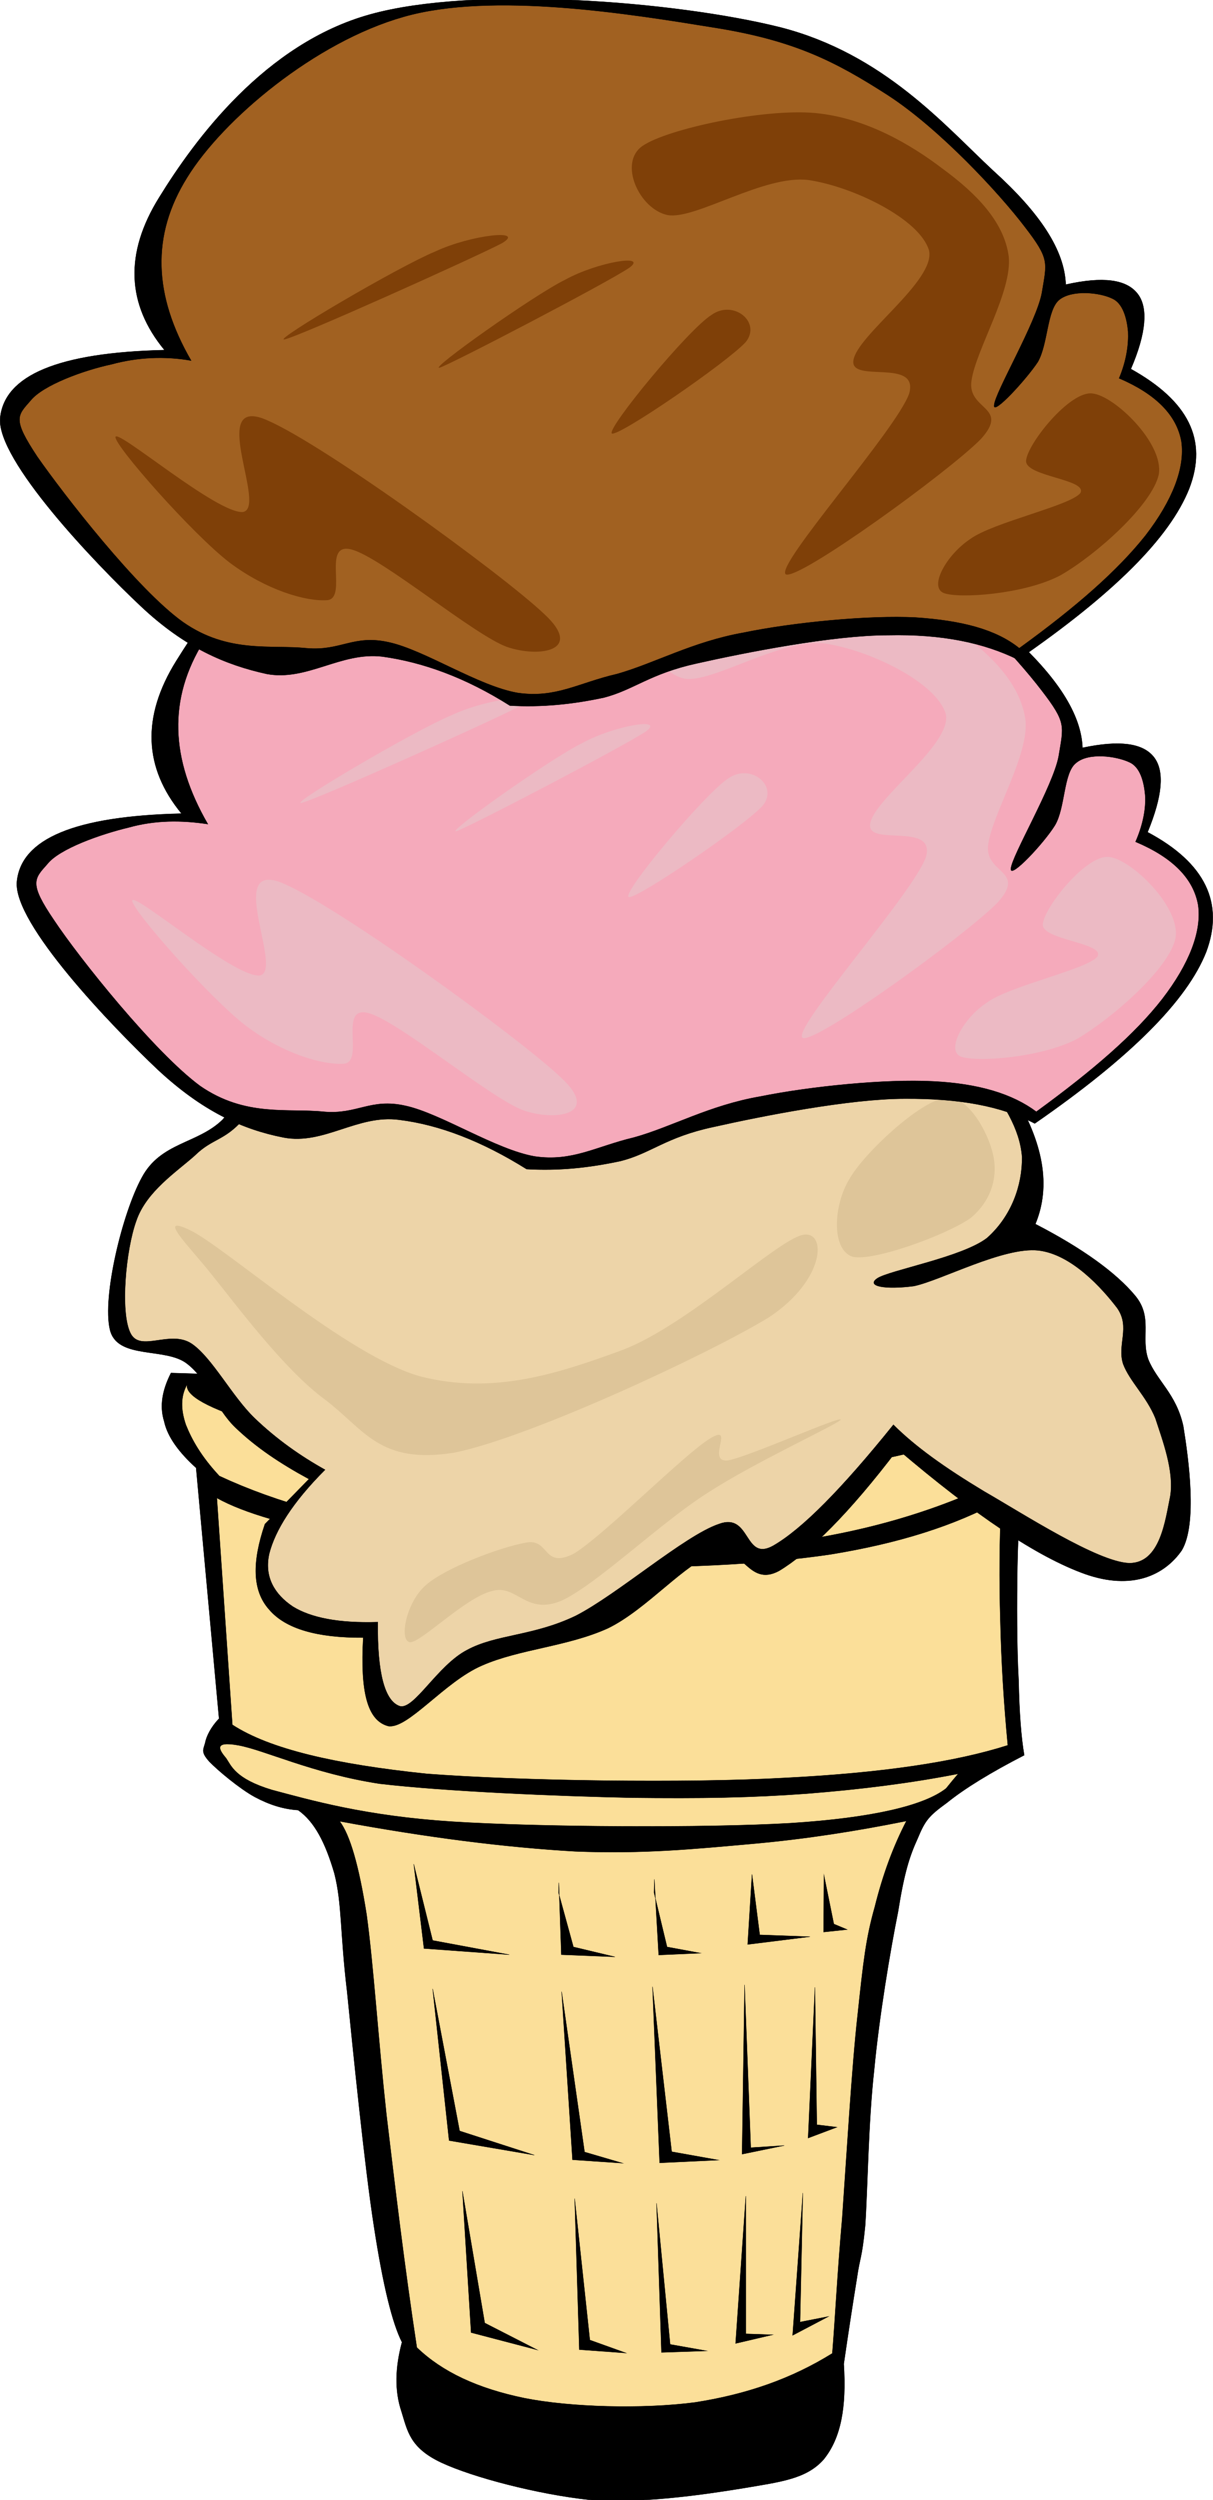 <?xml version="1.0" encoding="utf-8"?>
<!-- Generator: Adobe Illustrator 10.0, SVG Export Plug-In . SVG Version: 3.0.0 Build 77)  --><svg enable-background="new 0 0 140.844 290.078" height="290.078" i:pageBounds="0 792 612 0" i:rulerOrigin="0 0" i:viewOrigin="235 541" overflow="visible" space="preserve" viewBox="0 0 140.844 290.078" width="140.844" xmlns="http://www.w3.org/2000/svg" xmlns:a="http://ns.adobe.com/AdobeSVGViewerExtensions/3.0/" xmlns:graph="http://ns.adobe.com/Graphs/1.0/" xmlns:i="http://ns.adobe.com/AdobeIllustrator/10.0/" xmlns:x="http://ns.adobe.com/Extensibility/1.0/" xmlns:xlink="http://www.w3.org/1999/xlink">
  <g i:dimmedPercent="50" i:layer="yes" i:rgbTrio="#4F008000FFFF" id="Layer_1">
    <g>
      <path clip-rule="evenodd" d="     M19.853,159.309c-0.972,1.908-1.368,3.781-0.792,5.617c0.396,1.836,1.764,3.635,3.708,5.398l2.664,29.09     c-0.936,0.971-1.476,2.051-1.62,2.844c-0.216,0.791-0.504,1.043,0.504,2.16c0.936,0.971,3.492,3.131,5.292,4.104     c1.692,0.9,3.312,1.404,5.004,1.512c1.908,1.332,3.168,3.779,4.212,7.344c0.9,3.527,0.648,6.805,1.476,13.717     c0.684,6.803,2.052,20.447,3.132,27.324c1.044,6.803,2.124,11.158,3.24,13.355c-0.792,2.951-0.864,5.615-0.072,7.992     c0.72,2.303,0.972,4.248,4.644,5.975c3.708,1.729,11.196,3.674,17.172,4.32c5.868,0.469,13.14-0.576,17.784-1.332     c4.463-0.756,7.416-1.08,9.432-3.348c2.016-2.484,2.664-6.047,2.34-11.088c0.576-3.959,1.08-7.199,1.512-9.863     c0.396-2.736,0.576-2.197,0.973-6.156c0.287-4.213,0.359-11.953,1.043-18.072c0.576-6.156,1.873-13.896,2.773-18.359     c0.719-4.537,1.332-6.445,2.268-8.496c0.9-2.16,1.297-2.629,3.42-4.176c2.053-1.656,5.039-3.492,8.965-5.51     c-0.361-2.088-0.576-5.004-0.648-8.604c-0.217-3.744-0.217-9.18-0.145-13.248c0.072-4.139,0.324-7.848,0.756-11.268     c1.26-0.648,2.16-1.691,2.844-2.988c0.648-1.332,1.08-3.061,1.152-5.039C88.541,161.469,54.197,160.389,19.853,159.309z" fill-rule="evenodd" i:knockout="Off" stroke="#000000" stroke-miterlimit="10" stroke-width="0.036"/>
      <path clip-rule="evenodd" d="     M114.965,172.27c-8.1,3.779-17.279,6.229-28.08,7.199c-10.908,0.865-25.884-0.072-36.18-1.439     c-10.332-1.369-18.612-3.672-25.236-6.768c-2.088-2.232-3.204-4.213-3.888-5.941c-0.612-1.799-0.612-3.311,0.144-4.68     c-0.252,1.297,2.448,2.773,8.244,4.572c5.868,1.691,15.804,4.932,26.064,5.977c10.08,1.008,23.292,1.152,34.237,0.035     c10.836-1.223,20.844-3.6,30.42-7.127c0.395,1.152-0.037,2.195-0.9,3.672C118.744,169.102,117.27,170.648,114.965,172.27z" fill="#FBDF99" fill-rule="evenodd" i:knockout="Off" stroke="#000000" stroke-miterlimit="10" stroke-width="0.036"/>
      <path clip-rule="evenodd" d="     M25.181,173.816l1.8,26.316c4.32,2.809,11.844,4.572,22.572,5.688c10.8,0.828,30.24,1.117,41.652,0.469     c11.268-0.576,19.729-1.836,25.813-3.779c-0.469-4.934-0.756-9.648-0.865-14.438c-0.143-4.787-0.107-9.359,0.109-14.004     c-5.4,2.953-11.881,5.004-19.873,6.301c-8.064,1.188-18.611,1.691-27.9,1.367c-9.504-0.359-20.304-2.016-27.684-3.311     C33.533,177.021,28.421,175.617,25.181,173.816z" fill="#FBDF99" fill-rule="evenodd" i:knockout="Off" stroke="#000000" stroke-miterlimit="10" stroke-width="0.036"/>
      <path clip-rule="evenodd" d="     M109.854,207.514c-2.521,1.979-8.496,3.42-18.072,4.031c-9.793,0.576-29.196,0.469-39.313-0.18     c-10.116-0.648-16.524-2.52-20.88-3.672c-4.32-1.297-4.752-2.844-5.328-3.672c-0.756-0.9-1.584-2.053,1.404-1.512     c3.024,0.539,8.64,3.275,16.416,4.463c7.704,0.9,20.7,1.441,29.124,1.621c8.244,0.107,14.039,0,20.447-0.469     c6.373-0.504,12.096-1.225,17.605-2.305C110.789,206.361,110.32,206.938,109.854,207.514z" fill="#FBDF99" fill-rule="evenodd" i:knockout="Off" stroke="#000000" stroke-miterlimit="10" stroke-width="0.036"/>
      <path clip-rule="evenodd" d="     M39.437,211.33c1.188,1.547,2.232,5.111,3.132,10.836c0.792,5.76,1.368,14.65,2.304,23.219c1.008,8.424,2.052,17.281,3.528,27     c2.952,2.844,7.056,4.752,12.456,5.869c5.364,1.08,13.788,1.295,19.836,0.504c6.012-0.938,11.195-2.736,15.947-5.689     c0.324-3.924,0.576-9.215,1.152-15.73c0.469-6.66,1.115-17.641,1.801-23.652c0.646-6.049,0.936-8.748,1.979-12.42     c0.938-3.781,2.16-7.057,3.672-9.973c-5.723,1.152-11.555,2.088-18.035,2.664c-6.516,0.576-12.455,1.188-20.448,0.863     C58.697,214.354,49.769,213.236,39.437,211.33z" fill="#FBDF99" fill-rule="evenodd" i:knockout="Off" stroke="#000000" stroke-miterlimit="10" stroke-width="0.036"/>
      <path clip-rule="evenodd" d="     M48.041,216.297l1.188,9.793l9.9,0.719l-8.892-1.656L48.041,216.297z" fill-rule="evenodd" i:knockout="Off" stroke="#000000" stroke-miterlimit="10" stroke-width="0.036"/>
      <path clip-rule="evenodd" d="     M50.237,230.77l1.908,17.604l9.9,1.691l-8.676-2.807L50.237,230.77z" fill-rule="evenodd" i:knockout="Off" stroke="#000000" stroke-miterlimit="10" stroke-width="0.036"/>
      <path clip-rule="evenodd" d="     M53.693,254.24l1.008,16.416l7.704,2.018l-6.12-3.133L53.693,254.24z" fill-rule="evenodd" i:knockout="Off" stroke="#000000" stroke-miterlimit="10" stroke-width="0.036"/>
      <path clip-rule="evenodd" d="     M64.889,218.457l0.288,8.352l6.228,0.252l-4.824-1.152l-1.728-6.299L64.889,218.457z" fill-rule="evenodd" i:knockout="Off" stroke="#000000" stroke-miterlimit="10" stroke-width="0.036"/>
      <path clip-rule="evenodd" d="     M65.213,231.094l1.26,19.512l5.832,0.396l-4.428-1.297L65.213,231.094z" fill-rule="evenodd" i:knockout="Off" stroke="#000000" stroke-miterlimit="10" stroke-width="0.036"/>
      <path clip-rule="evenodd" d="     M66.725,255.105l0.54,17.531l5.436,0.396l-4.212-1.512L66.725,255.105z" fill-rule="evenodd" i:knockout="Off" stroke="#000000" stroke-miterlimit="10" stroke-width="0.036"/>
      <path clip-rule="evenodd" d="     M75.977,218.061l0.504,8.785l4.861-0.217l-3.889-0.721l-1.512-6.299L75.977,218.061z" fill-rule="evenodd" i:knockout="Off" stroke="#000000" stroke-miterlimit="10" stroke-width="0.036"/>
      <path clip-rule="evenodd" d="     M75.762,230.518l0.828,20.447l6.84-0.324l-5.438-0.971L75.762,230.518z" fill-rule="evenodd" i:knockout="Off" stroke="#000000" stroke-miterlimit="10" stroke-width="0.036"/>
      <path clip-rule="evenodd" d="     M76.229,255.645l0.576,17.316l5.256-0.18l-4.248-0.756L76.229,255.645z" fill-rule="evenodd" i:knockout="Off" stroke="#000000" stroke-miterlimit="10" stroke-width="0.036"/>
      <path clip-rule="evenodd" d="     M86.598,254.816l-1.189,17.102l4.32-1.01l-3.131-0.107V254.816z" fill-rule="evenodd" i:knockout="Off" stroke="#000000" stroke-miterlimit="10" stroke-width="0.036"/>
      <path clip-rule="evenodd" d="     M86.453,230.301l-0.289,19.656l4.896-1.008l-3.887,0.252L86.453,230.301z" fill-rule="evenodd" i:knockout="Off" stroke="#000000" stroke-miterlimit="10" stroke-width="0.036"/>
      <path clip-rule="evenodd" d="     M87.316,217.484l-0.504,8.137l7.236-0.9l-5.832-0.215L87.316,217.484z" fill-rule="evenodd" i:knockout="Off" stroke="#000000" stroke-miterlimit="10" stroke-width="0.036"/>
      <path clip-rule="evenodd" d="     M95.668,217.557l-0.035,6.625l2.736-0.289l-1.549-0.646L95.668,217.557z" fill-rule="evenodd" i:knockout="Off" stroke="#000000" stroke-miterlimit="10" stroke-width="0.036"/>
      <path clip-rule="evenodd" d="     M94.625,230.59l-0.793,17.496l3.35-1.262l-2.34-0.287L94.625,230.59z" fill-rule="evenodd" i:knockout="Off" stroke="#000000" stroke-miterlimit="10" stroke-width="0.036"/>
      <path clip-rule="evenodd" d="     M93.221,254.457l-1.188,16.523l4.176-2.195l-3.313,0.648L93.221,254.457z" fill-rule="evenodd" i:knockout="Off" stroke="#000000" stroke-miterlimit="10" stroke-width="0.036"/>
      <path clip-rule="evenodd" d="     M30.761,176.842l5.112-5.221c-3.384-1.836-6.12-3.672-8.496-5.939c-2.448-2.34-3.168-5.508-5.616-7.416     c-2.484-2.016-8.172-0.432-9-3.996c-0.9-3.781,1.44-13.5,3.708-17.641c2.196-4.104,6.48-3.888,9.36-6.696     c2.7-2.988,2.7-6.408,7.488-10.656c4.86-4.428,10.152-13.032,21.276-14.976c10.98-1.944,33.876-0.432,44.532,3.42     c10.477,3.78,14.939,13.356,18.539,19.152c3.492,5.724,4.393,10.728,2.557,15.156c5.508,2.844,9.359,5.652,11.557,8.279     c2.123,2.521,0.648,4.861,1.547,7.416c1.008,2.521,3.24,3.996,4.068,7.74c0.613,3.781,1.656,11.377-0.18,14.436     c-1.98,2.846-5.725,4.682-11.232,2.736c-5.543-1.98-12.744-6.803-21.744-14.471c-5.652,7.451-10.295,12.023-13.787,14.111     c-3.637,1.943-4.176-3.133-7.453-2.016c-3.42,1.043-7.883,6.479-12.419,8.676c-4.68,2.123-10.296,2.412-14.616,4.32     c-4.356,1.871-8.64,7.451-10.908,7.02c-2.376-0.648-3.24-3.889-2.88-10.26c-5.4,0.035-9.036-1.045-10.908-3.24     C29.285,184.582,29.249,181.27,30.761,176.842z" fill-rule="evenodd" i:knockout="Off" stroke="#000000" stroke-miterlimit="10" stroke-width="0.036"/>
      <path clip-rule="evenodd" d="     M37.745,170.541c-2.844-1.584-5.616-3.527-8.172-5.977c-2.628-2.52-4.932-7.02-7.308-8.639c-2.52-1.693-6.012,1.08-7.128-1.26     c-1.188-2.412-0.54-9.613,0.684-12.997c1.152-3.42,4.716-5.724,6.804-7.596c2.016-1.98,3.42-1.692,5.58-4.14     c1.944-2.556,3.348-6.804,6.984-10.656c3.672-3.996,9.324-10.044,15.3-12.456c6.048-2.412,13.5-1.8,20.268-1.62     c6.659,0.108,14.04,1.548,19.368,2.52c5.039,0.9,7.848,0.072,11.736,2.916c3.996,2.772,8.928,9.504,11.879,13.536     c2.809,3.924,4.682,6.768,4.934,10.08c0.035,3.276-1.225,6.876-4.068,9.396c-2.881,2.232-11.34,3.744-12.744,4.681     c-1.369,0.936,0.971,1.33,4.248,0.898c3.131-0.646,10.404-4.571,14.436-4.139c3.889,0.432,7.451,4.428,9.18,6.696     c1.549,2.232-0.035,4.248,0.684,6.48c0.756,2.016,2.701,3.744,3.744,6.299c0.828,2.557,2.197,6.121,1.729,9.037     c-0.576,2.771-1.152,7.813-4.787,7.775c-3.672-0.145-12.24-5.688-16.813-8.316c-4.607-2.771-8.027-5.219-10.549-7.74     c-5.975,7.416-10.584,12.098-13.967,14.041c-3.42,1.908-2.557-3.924-6.301-2.52c-3.959,1.332-11.772,8.172-16.632,10.656     c-4.968,2.375-9.216,2.123-12.6,3.959c-3.42,1.764-6.156,6.984-7.812,6.516c-1.728-0.576-2.628-3.779-2.556-9.756     c-4.536,0.145-7.776-0.504-9.864-1.799c-2.16-1.441-3.348-3.492-2.736-6.156C31.949,177.598,33.929,174.357,37.745,170.541z" fill="#EDD4A8" fill-rule="evenodd" i:knockout="Off" stroke="#000000" stroke-miterlimit="10" stroke-width="0.036"/>
      <path clip-rule="evenodd" d="M24.641,147.969     c2.664,3.275,8.28,10.908,13.104,14.436c4.644,3.529,6.3,7.525,14.976,6.156c8.712-1.727,29.591-11.447,36.541-15.695     c6.623-4.355,6.768-10.188,3.924-9.576c-2.988,0.648-13.428,10.512-20.916,13.355c-7.561,2.773-15.013,5.221-23.473,3.061     c-8.496-2.375-22.68-15.012-26.712-16.956C18.017,140.805,21.977,144.585,24.641,147.969z" fill="#DEC599" fill-rule="evenodd" i:knockout="Off"/>
      <path clip-rule="evenodd" d="M49.481,183.896     c2.268-1.979,8.532-4.355,11.556-4.895c2.808-0.576,1.944,3.131,5.616,1.26c3.528-2.16,12.781-11.521,15.804-13.357     c2.988-1.799-0.541,2.809,2.053,2.557c2.555-0.469,13.355-5.328,13.104-4.715c-0.541,0.611-10.008,4.932-15.48,8.494     c-5.543,3.529-12.6,10.404-16.848,12.457c-4.248,1.836-5.256-1.943-8.172-1.08c-3.096,0.756-8.208,5.977-9.504,5.939     C46.277,190.377,47.177,185.842,49.481,183.896z" fill="#DEC599" fill-rule="evenodd" i:knockout="Off"/>
      <path clip-rule="evenodd" d="M98.621,136.809     c1.764-3.096,8.172-9,11.053-9.396c2.699-0.504,5.074,4.068,5.615,6.48c0.576,2.412,0,5.256-2.557,7.416     c-2.771,1.98-11.484,5.148-13.787,4.5C96.533,144.945,96.748,139.905,98.621,136.809z" fill="#DEC599" fill-rule="evenodd" i:knockout="Off"/>
      <path clip-rule="evenodd" d="     M61.145,135.657c-5.184-3.24-10.116-5.148-14.796-5.724c-4.824-0.648-8.748,2.952-13.428,2.052     c-4.788-0.936-9.432-3.06-14.616-7.884c-5.256-4.968-16.812-16.956-16.344-21.816c0.504-4.968,6.732-7.596,19.116-7.884     c-4.392-5.328-4.644-11.232-0.612-17.712c4.14-6.66,12.204-17.856,24.48-21.24c12.06-3.348,35.387-1.548,47.627,1.512     c12.025,3.096,19.08,11.412,24.66,16.596c5.545,4.968,8.316,9.324,8.461,13.212c4.248-0.9,7.02-0.576,8.316,1.116     c1.223,1.62,0.971,4.464-0.756,8.676c6.768,3.6,8.891,8.28,6.803,13.896c-2.232,5.652-8.82,12.24-19.908,19.908     c-3.924-2.052-8.82-2.916-15.084-2.88c-6.408,0-16.596,2.016-22.211,3.276c-5.58,1.188-7.236,3.06-10.801,3.96     C68.345,135.513,64.853,135.873,61.145,135.657z" fill-rule="evenodd" i:knockout="Off" stroke="#000000" stroke-miterlimit="10" stroke-width="0.036"/>
      <path clip-rule="evenodd" d="     M24.137,95.625c-3.096-0.468-6.12-0.468-9.216,0.396c-3.168,0.756-8.028,2.448-9.432,4.248c-1.548,1.728-2.124,2.232,0.792,6.516     c2.916,4.392,11.664,15.336,16.956,19.224c5.256,3.636,10.224,2.556,14.328,2.988c3.924,0.36,5.436-1.62,9.54-0.684     c4.104,0.9,10.44,5.076,14.976,5.868c4.356,0.648,7.128-1.152,11.521-2.196c4.32-1.188,8.783-3.744,14.652-4.752     c5.867-1.188,14.543-2.052,20.051-1.764c5.328,0.252,9.289,1.476,12.023,3.528c6.625-4.824,11.449-9,14.617-13.068     c3.168-4.104,4.607-7.884,4.176-10.908c-0.541-3.06-2.916-5.508-7.271-7.344c0.898-2.052,1.223-3.96,1.115-5.436     c-0.145-1.548-0.576-3.276-1.871-3.816c-1.477-0.684-4.682-1.152-6.156,0.108c-1.477,1.152-1.225,5.184-2.449,7.236     c-1.295,2.088-5.219,6.264-5.111,5.04c0.035-1.404,4.932-9.648,5.545-13.068c0.574-3.528,0.936-3.852-1.98-7.632     c-2.988-3.924-9.9-11.376-15.877-15.264c-6.119-3.96-11.016-6.408-20.375-7.884c-9.613-1.548-25.561-4.176-35.893-1.224     c-10.296,2.916-20.988,11.916-25.128,18.648C19.493,81.081,19.745,88.029,24.137,95.625z" fill="#F5AABB" fill-rule="evenodd" i:knockout="Off" stroke="#000000" stroke-miterlimit="10" stroke-width="0.036"/>
      <path clip-rule="evenodd" d="M60.821,128.853     c-3.816-1.368-14.544-10.368-18.036-11.304c-3.528-0.936-0.468,5.508-2.772,5.868c-2.52,0.216-7.2-1.188-11.412-4.356     c-4.284-3.276-13.428-13.644-13.248-14.58c0.252-0.936,11.844,8.964,14.796,8.712c2.808-0.468-3.78-12.852,2.16-10.908     c5.832,2.052,27.972,18.108,32.832,22.752C69.821,129.357,64.493,130.113,60.821,128.853z" fill="#ECBAC4" fill-rule="evenodd" i:knockout="Off"/>
      <path clip-rule="evenodd" d="M76.553,70.713     c2.881-1.98,14.041-4.356,20.016-3.816c5.904,0.54,11.088,3.6,14.977,6.552c3.744,2.7,6.947,6.012,7.523,10.08     c0.432,4.068-3.779,10.764-4.32,14.4c-0.539,3.492,4.537,2.988,1.08,6.804c-3.744,3.816-21.203,16.452-22.643,15.696     c-1.332-0.972,12.887-16.812,14.328-20.988c1.15-4.14-6.84-1.152-6.48-3.816c0.359-2.916,9.576-9.252,8.783-12.78     c-1.08-3.672-8.855-7.416-14.004-8.172c-5.148-0.648-13.139,4.644-16.344,4.068C76.156,78.057,73.709,72.657,76.553,70.713z" fill="#ECBAC4" fill-rule="evenodd" i:knockout="Off"/>
      <path clip-rule="evenodd" d="M128.789,99.441     c2.557,0.252,8.316,5.796,7.703,9.396c-0.684,3.492-7.307,9.288-11.412,11.7c-4.248,2.232-11.807,2.736-13.535,2.052     c-1.691-0.72,0.252-4.428,3.061-6.264c2.627-1.944,11.664-3.852,12.816-5.328c0.936-1.62-6.553-1.908-6.338-3.78     C121.266,105.237,126.197,99.081,128.789,99.441z" fill="#ECBAC4" fill-rule="evenodd" i:knockout="Off"/>
      <path clip-rule="evenodd" d="M52.505,82.953     c-4.428,1.836-18.756,10.296-17.568,10.224c1.368-0.18,22.104-9.504,25.272-11.16C63.089,80.325,56.681,81.009,52.505,82.953z" fill="#ECBAC4" fill-rule="evenodd" i:knockout="Off"/>
      <path clip-rule="evenodd" d="M67.589,86.229     c-3.744,1.836-15.876,10.476-14.616,10.224c1.26-0.36,19.476-9.864,22.033-11.592C77.273,83.205,71.333,84.177,67.589,86.229z" fill="#ECBAC4" fill-rule="evenodd" i:knockout="Off"/>
      <path clip-rule="evenodd" d="M84.545,90.333     c-2.629,1.692-12.313,13.212-11.557,13.752c0.756,0.396,13.5-8.28,15.588-10.62C90.412,91.161,87.174,88.497,84.545,90.333z" fill="#ECBAC4" fill-rule="evenodd" i:knockout="Off"/>
      <path clip-rule="evenodd" d="     M59.201,81.873c-5.184-3.276-10.116-5.04-14.796-5.688c-4.824-0.576-8.748,2.88-13.428,2.016     c-4.752-1.044-9.504-3.024-14.652-7.884c-5.292-4.968-16.74-16.956-16.308-21.816c0.504-4.968,6.768-7.596,19.08-7.884     c-4.392-5.328-4.644-11.232-0.612-17.712c4.104-6.66,12.276-17.856,24.516-21.24c12.06-3.348,35.388-1.548,47.628,1.512     c12.023,3.096,19.08,11.412,24.66,16.596c5.543,5.004,8.316,9.288,8.459,13.248c4.32-0.972,7.057-0.612,8.354,1.08     c1.223,1.584,1.008,4.536-0.793,8.712c6.66,3.708,8.965,8.208,6.768,13.896c-2.268,5.688-8.748,12.168-19.871,19.836     c-3.924-1.944-8.82-2.988-15.084-2.844c-6.408,0-16.596,2.016-22.213,3.276c-5.436,1.188-7.307,3.06-10.763,3.96     C66.473,81.729,62.873,82.089,59.201,81.873z" fill-rule="evenodd" i:knockout="Off" stroke="#000000" stroke-miterlimit="10" stroke-width="0.036"/>
      <path clip-rule="evenodd" d="     M22.193,41.841c-3.06-0.54-6.192-0.396-9.252,0.432c-3.204,0.684-7.956,2.412-9.396,4.212c-1.548,1.764-2.124,2.124,0.792,6.516     c2.988,4.284,11.592,15.408,16.92,19.188c5.256,3.672,10.224,2.592,14.328,3.024c3.996,0.36,5.436-1.62,9.576-0.684     c4.14,0.9,10.368,5.076,14.94,5.868c4.464,0.648,7.02-1.152,11.556-2.196c4.32-1.224,8.785-3.744,14.652-4.788     c5.725-1.188,14.617-2.052,20.016-1.764c5.328,0.36,9.289,1.368,12.025,3.564c6.66-4.824,11.412-9,14.65-13.068     c3.168-4.104,4.609-7.884,4.178-10.908c-0.541-3.06-2.953-5.508-7.236-7.344c0.863-2.052,1.115-3.96,1.043-5.436     c-0.143-1.548-0.611-3.276-1.836-3.816c-1.475-0.72-4.68-1.044-6.156,0.144c-1.439,1.188-1.295,5.112-2.482,7.2     c-1.297,1.98-5.256,6.3-5.076,5.04c0.035-1.404,4.932-9.648,5.543-13.068c0.576-3.528,0.936-3.852-1.98-7.632     c-2.986-3.924-9.898-11.376-15.875-15.264c-6.156-3.96-10.943-6.408-20.34-7.884c-9.576-1.548-25.632-4.176-35.928-1.224     C36.557,4.869,25.865,13.869,21.725,20.601C17.549,27.297,17.801,34.245,22.193,41.841z" fill="#A16121" fill-rule="evenodd" i:knockout="Off" stroke="#000000" stroke-miterlimit="10" stroke-width="0.036"/>
      <path clip-rule="evenodd" d="M58.877,75.069     c-3.816-1.368-14.544-10.368-18.036-11.304c-3.528-0.936-0.468,5.508-2.772,5.868c-2.52,0.216-7.2-1.188-11.412-4.356     c-4.284-3.276-13.428-13.644-13.248-14.58c0.252-0.936,11.844,8.964,14.796,8.712c2.808-0.468-3.78-12.852,2.16-10.908     c5.832,2.052,27.972,18.108,32.832,22.752C67.877,75.573,62.549,76.329,58.877,75.069z" fill="#7F4008" fill-rule="evenodd" i:knockout="Off"/>
      <path clip-rule="evenodd" d="M74.609,16.929     c2.879-1.98,14.039-4.356,20.016-3.816c5.832,0.54,11.088,3.6,14.939,6.552c3.672,2.7,7.02,6.012,7.561,10.08     c0.432,4.068-3.779,10.764-4.32,14.4c-0.539,3.492,4.537,2.988,1.08,6.804c-3.744,3.816-21.203,16.452-22.645,15.696     c-1.332-0.972,12.889-16.812,14.328-20.988c1.152-4.14-6.84-1.152-6.479-3.816c0.359-2.916,9.574-9.252,8.783-12.78     c-1.08-3.672-8.855-7.416-14.004-8.172c-5.148-0.648-13.141,4.644-16.344,4.068C74.213,24.273,71.765,18.873,74.609,16.929z" fill="#7F4008" fill-rule="evenodd" i:knockout="Off"/>
      <path clip-rule="evenodd" d="M126.846,45.657     c2.555,0.252,8.314,5.796,7.703,9.396c-0.756,3.492-7.199,9.288-11.412,11.7c-4.211,2.232-11.879,2.736-13.572,2.052     c-1.727-0.72,0.324-4.428,3.096-6.264c2.664-1.944,11.594-3.852,12.781-5.328c0.9-1.62-6.48-1.908-6.301-3.78     C119.32,51.453,124.254,45.297,126.846,45.657z" fill="#7F4008" fill-rule="evenodd" i:knockout="Off"/>
      <path clip-rule="evenodd" d="M50.561,29.169     c-4.428,1.836-18.756,10.296-17.568,10.224c1.368-0.18,22.104-9.504,25.272-11.16C61.145,26.541,54.737,27.225,50.561,29.169z" fill="#7F4008" fill-rule="evenodd" i:knockout="Off"/>
      <path clip-rule="evenodd" d="M65.645,32.445     c-3.744,1.836-15.876,10.476-14.616,10.224c1.26-0.36,19.476-9.864,22.032-11.592C75.328,29.421,69.389,30.393,65.645,32.445z" fill="#7F4008" fill-rule="evenodd" i:knockout="Off"/>
      <path clip-rule="evenodd" d="M82.602,36.549     C79.9,38.241,70.397,49.761,71.045,50.301c0.792,0.396,13.428-8.28,15.553-10.62C88.434,37.377,85.156,34.713,82.602,36.549z" fill="#7F4008" fill-rule="evenodd" i:knockout="Off"/>
    </g>
  </g>
</svg>

